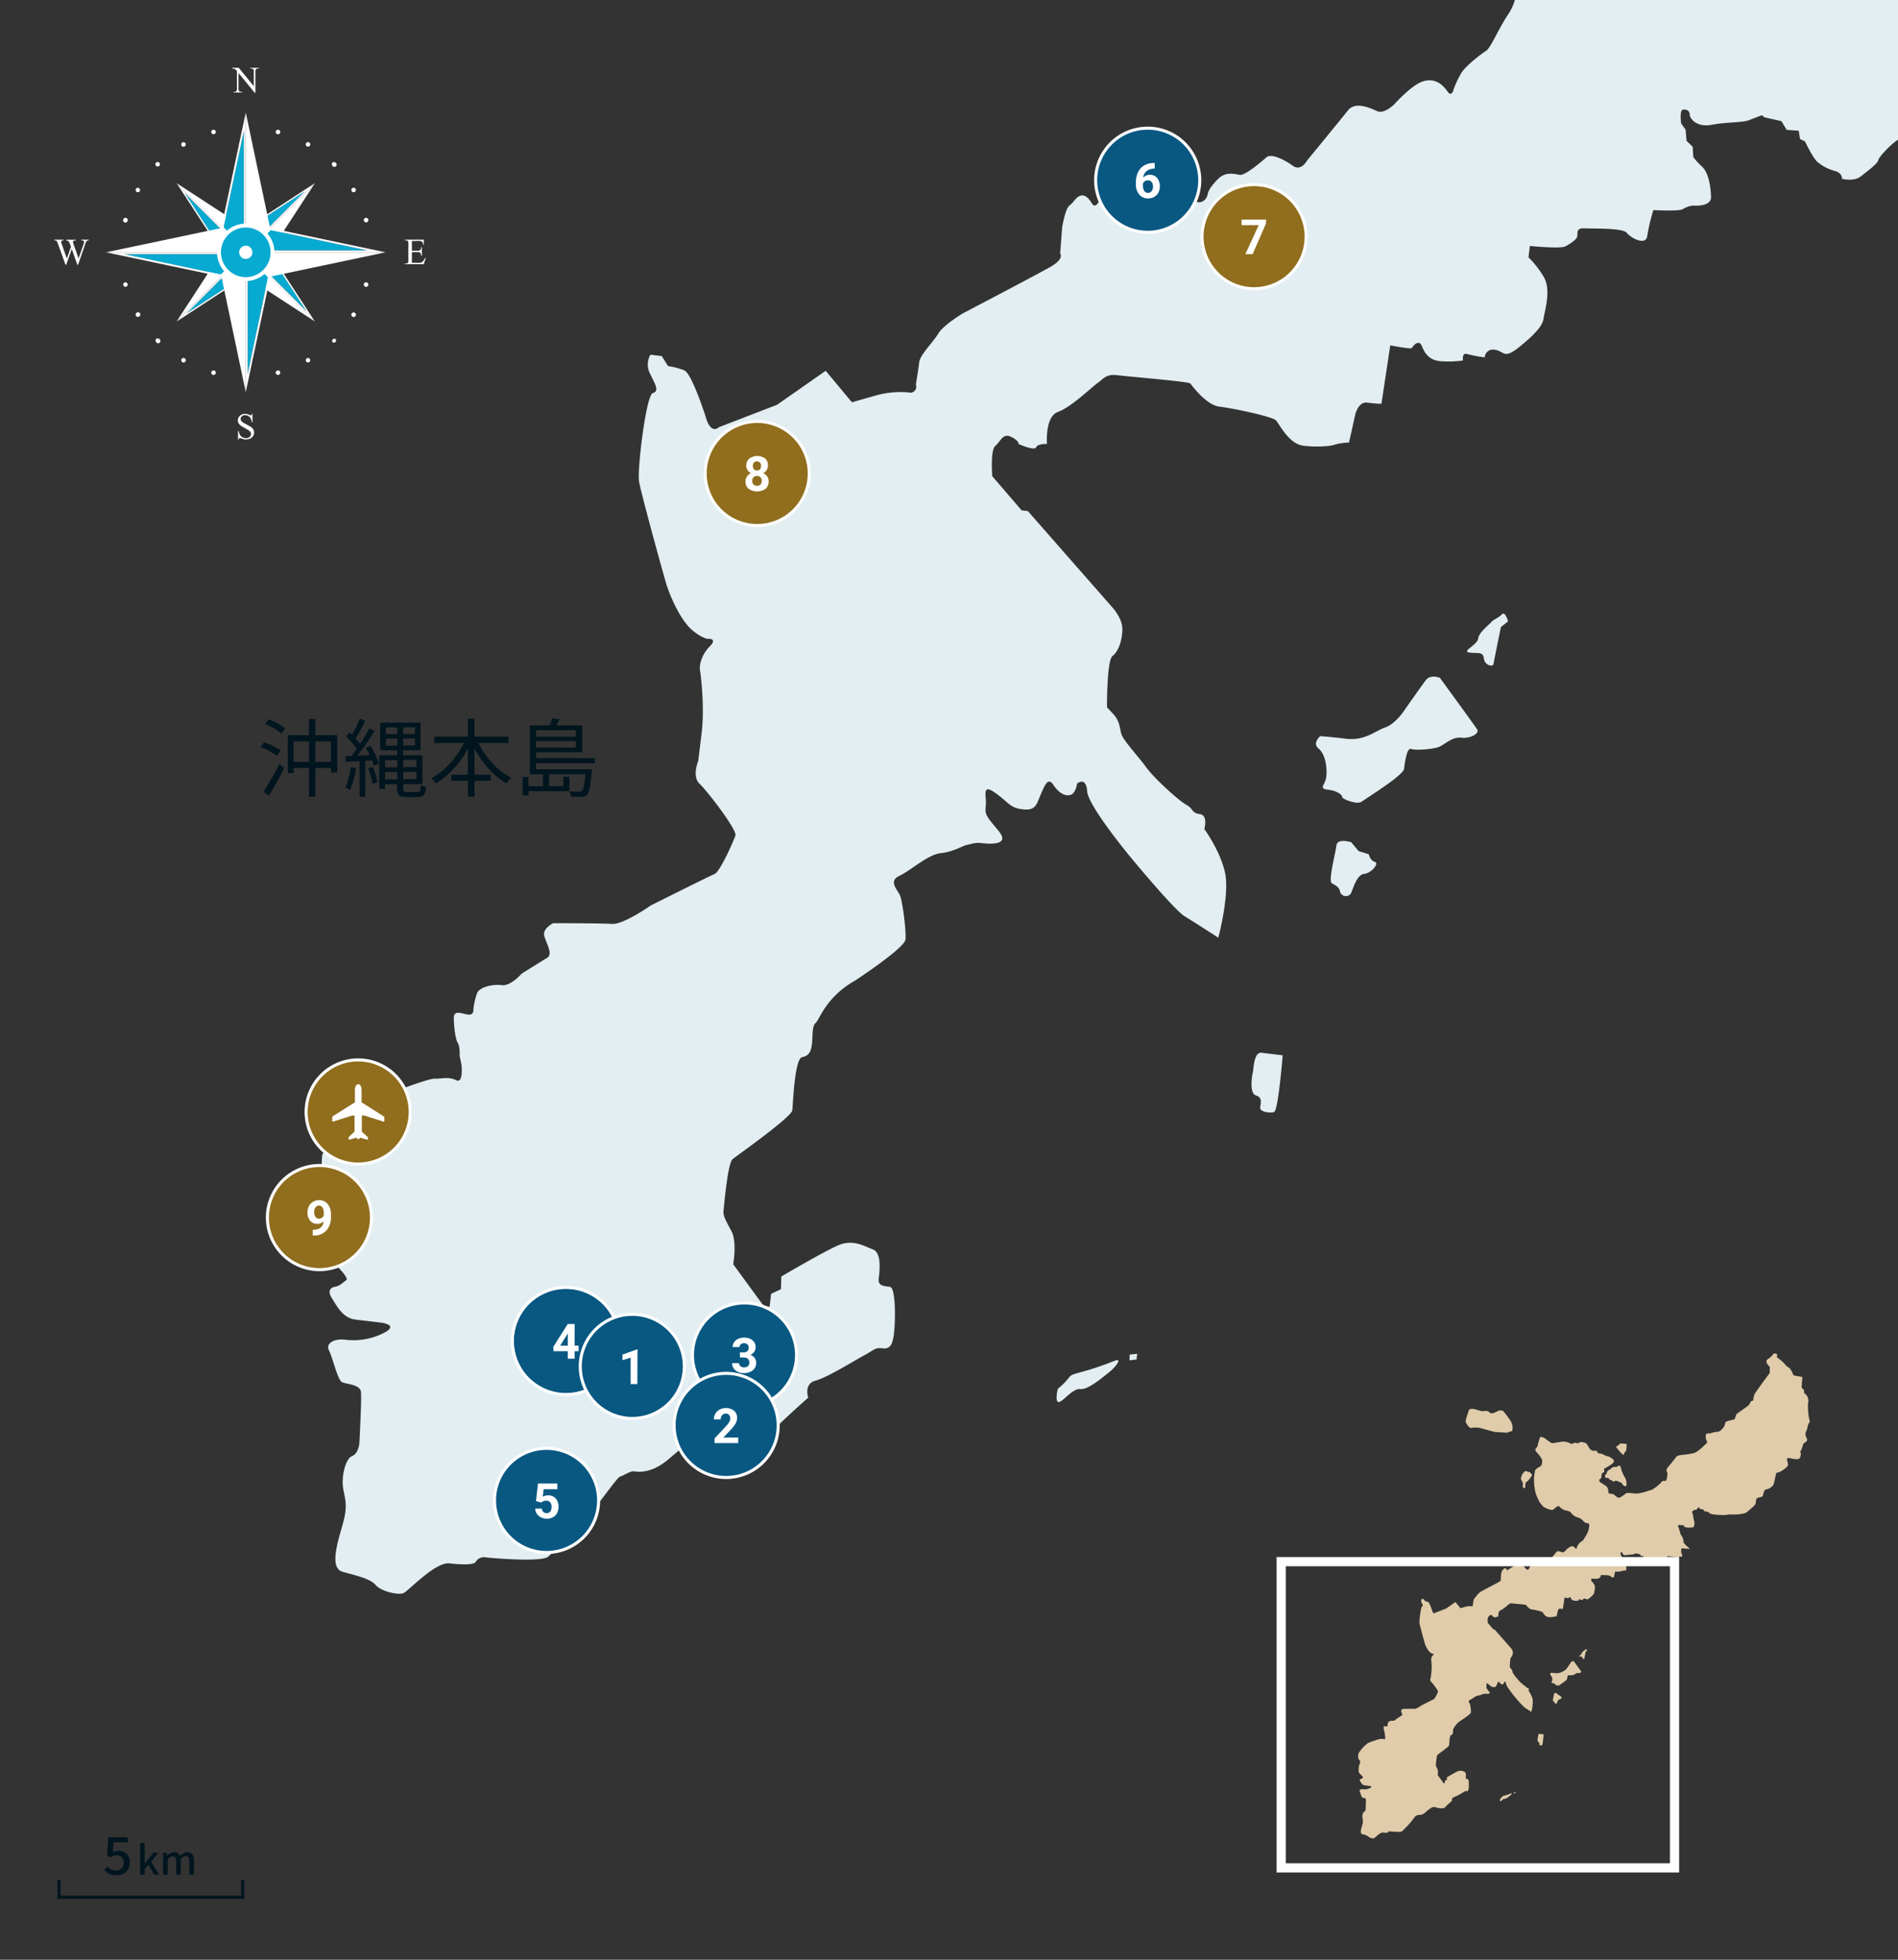 <svg xmlns="http://www.w3.org/2000/svg" width="620" height="640" viewBox="0 0 620 640"><rect x="0" y="0" width="620" height="640" fill="#333333" stroke="none"/><defs><style>.cls-1{fill:#e2eef2}.cls-2{fill:#085882}.cls-3{fill:none;stroke:#fdfdfd}.cls-4{fill:#fff}.cls-5{fill:#906e1e}.cls-7{fill:#e0ccaa}.cls-9{fill:#07aad1}.cls-10{fill:#00151e}</style></defs><g id="area-okinawa"><path class="cls-1" d="M620 0v45.64c-2.6 1.64-6.32 5.76-6.43 6.63-.14 1.12-3.45 3.55-5.74 5.35s-6.14.76-6.14.76.23-1.86-2.33-2.55a14.71 14.71 0 01-5.68-2.95c-1.38-1.11-4.09-6.72-4.09-6.72l-1.59-.77-.43-2.69-3.93-.29-1.73-2.85-5.51-1.24-.86-.67s-2 .71-4.16 1.58-7.43.6-12.26 1.53-7.12-2-7.15-3.32-1.1-1.83-2.26-1.6-.54 4.47-.54 4.47l1.45 2.06.31 3.62 2 1.95.18 3.23s.28.79 3 3.38 2.8 9.59 2.8 9.59c.32 3.62-6 3-6 3a8.34 8.34 0 00-3.16 1.13c-1 .82-9.66.34-9.66.34a61.73 61.73 0 00-2 8.44c-.41 3.35-5.37.67-6.68-1s-11-1.33-13.78-1.48-2.25 1.42-2.39 2.54-2.17 2.38-3.8 3.31-11.69-.09-11.69-.09l-.45 3.72a30.43 30.43 0 014.9 6.25c2.69 4.29.3 11.55 0 13.79s-2.68 5-7.91 9.23-4.88 1.29-8 .91a2.68 2.68 0 00-3.29 2.47 43.32 43.32 0 01-5.72-1.07c-1.81-.6-1.39 2.1-1.39 2.1a34.67 34.67 0 01-7.57.21c-3.35-.41-4.82-2.29-5.83-4.86s-3 0-3.27.54-7.07-.85-7.07-.85l-2.89 19.09s-1.88 0-4.67-.38-3.84 3.69-3.84 3.69l-2.08 9.37a17.92 17.92 0 00-4.42.6c-1.18.52-5.59 1-10.43.43s-7.83-7-9-8.27-14.24-4-18.52-4.51-9-6.94-9.46-7.56-20.16-2.23-23.84-2.7-4.49 1.15-6.34 2.44-8.71 8-13.05 9.55S342 145 342 145s-3-.18-3.53 1.08-5.72-1.07-5.72-1.07.13-1.12-2.54-2.39-3.41 1.67-5.08 3-1 9.88-1 9.88l9.59 11.17 2.05.25 28 31.9c3.26 4.17 3 6.59 2.7 8.82s-1.19 5.14-3.07 6.61-1.79 16.75-1.79 16.75l2 2.13c2 2.13 2.13 4.22 2.63 6.36s5.18 7 8.11 11 10.91 11.14 13.22 12.37 1.56 2.64 4.35 3 1.49 4.9 1.49 4.9 5.18 7.05 6.76 14.22-2.2 21.25-2.2 21.25-7.52-4.88-11-7-17.5-19.11-17.5-19.11-14-16.8-14.35-21.75-3.28-2.47-3.28-2.47-.39 3.16-2.15 3.7-3.88-.66-5.64-3.33-2.88.41-4.19 3.46-1.56 5.09-5.84 4.57-4.45-2.23-9-5.43-2.62 1.39-3 4.36.34 3.44 4.28 8.26-3.7 4.08-5.75 3.83-3.25.36-4.6.58-4.43 2.29-8.63 2.72-9.74 5.62-13.55 7.42-.38 4.67.33 6.65 2 11.38 1.67 14.17-16.33 13.3-16.33 13.3c-9.72 5.43-11.76 12.92-13 13.9s-.92 4.42-1.19 6.65-.68 4.07-3.19 4.52-3 15.12-3.24 17.35-17.82 14.63-19.48 15.94-2.83 15.51-3 17 .75 3.11 2.6 6.54.58 10.83.58 10.83l10 13.68 1.86.22.52-4.27 3.2-1.5.12-4.14s13.83-8.14 18.61-10.2 8.46.27 11.34 1.37 2.17 7.06 1.87 9.48 1.59 2.46 3.64 2.71S292.5 432 292 435.69s-1.35 4.93-3.77 4.64-2.51.45-5.94 2.29-12 7.23-15.91 8.27-2.37 5.56-2.37 5.56-8 7-11.94 11.2-17.68-.45-17.68-.45c-4.84-.58-10.38 4.59-16.05 9.38s-9.94 4.08-11.24 3.92-3.78 1.62-4.55 1.71-5.8 7.42-9.32 11.52-12 12.9-14.24 14.69-18.36.42-20.22.19a3.14 3.14 0 00-3.39 1.48c-.48.89-3.9 1-8.55.47s-13.35 8.95-15 9.7-7.29-.51-9.11-2.62-6.06-3-10.8-4.33-1.11-11.08.31-16.57.34-7.5-.18-11 .76-9.34 2.94-10.21 2.4-4.24 2.4-4.24.78-14.25.52-16.73-4.8-2.47-6.22-3.21-3-7.92-4.22-10.33 1.8-3.93 5.33-3.51a21.78 21.78 0 0012.94-2.39c4.45-2.48-1.13-3.16-1.13-3.16l-8.37-1c-4.09-.5-5.77-3.72-7.83-7s.82-3.68.82-3.68c1.93-.33 2.62-1.38 3.85-2.17s-4.2-5.8-6-7.72-1.82-9.85.39-15.62.16-6-1.33-7.71-1-8.62-.9-9.74 6.34-8.66 7.68-10.39 8.48-7.65 8.48-7.65 18-7.06 20.48-7 4.62-.76 7.11.49 1.75-5.07 1.75-5.07l-.6-2.91s.18-3-.61-4.22-1.25-5.25-1.29-8.09 2.62-1.38 4.67-1.13 1.73-1.87 1.73-1.87a25.45 25.45 0 011.19-5.14c.81-2 5.09-3 8.06-2.61s6.49-3.74 6.49-3.74 6.33-3.95 8.38-5.21-.53-5-1-7.3 2.94-4 2.94-4 15.48 0 19.22.25 12.62-6 12.62-6 19.1-9.58 20.88-10.3 6.22-10.76 6.81-12.58-9.18-14.52-11.72-16.9-.43-7.41-.43-7.41.07-.56 1.13-9.3-.44-19.69-.44-19.69c-.64-2.53.74-6.14 3.11-8.49s-.08-2.46-.08-2.46-1.4.58-5.36-2.54-7.52-11.11-8.86-15.61-8.15-29.3-8.82-33.16 2.3-28.22 4.46-28.9 1-2.52-.77-6.14a6.59 6.59 0 010-6.41l3.72.45 2.06 3.27a22.64 22.64 0 015.3 1.4c2.52 1.06 7 15.2 7 15.2 1.72 6.06 4.31 3.35 4.31 3.35l19-7.32 15.88-11.1 8.57 10.29 7.43-2.12a30.19 30.19 0 0111.08-1.11 1.93 1.93 0 002.38-2.54s.76-4.63 1.07-7.23 4.58-6.62 6.24-9.43 8-6.59 8-6.59 24-12.56 28.65-15.21 3.17-4.33 3.17-4.33l.64-8.42s.93-6.12 2.39-7.26 2-2.59 3.41-3.17 2.77.52 3.86 2.36 2.1-.13 2.1-.13 12-7.22 16-10.7 5.22-1.07 6.92.46 6.38 8.14 8.29 9.5 4.11.31 4.59-2.08 3.87-5.39 3.87-5.39c2.5-2 5-1.08 6.71-.88s7.14-4.42 8.62-5.75 5.77.7 8.54 2.74 4.74-1.7 4.74-1.7 10.85-13.21 13.3-16.31 7.28-.82 9.6.22 5.64-2.31 5.64-2.31 5.7-6.48 9.6-7.52 6.25 1.33 7.7 3.39 2-.7 2-.7a35.46 35.46 0 012.54-5.36c1.41-2.28 6.42-6.2 8-7.14s4.09-7.24 7.3-12A17 17 0 00494.85 0zM345.56 453.51s-1.07 4.21.23 4.36 4.51-4.54 7.12-4.23 7.88-4.33 9.55-5.63 4.54-4.74 1.57-3.59a97.3 97.3 0 01-9.26 3.22c-4.11 1.2-4.85 1.11-5.78 2.51a20.23 20.23 0 01-3.43 3.36"/><polygon class="cls-1" points="369 442.38 368.96 444.26 371.26 443.98 371.48 442.12 369 442.38"/><path class="cls-1" d="M419 344.63s-1.44 18.14-2.81 18.54-4.72 0-4.54-1.5.78-3.3-1.41-3.94-1.27-6.58-1-7.48.26-6.77 2.86-6.45l6.88.83m71.34-139.89l2.29-1.8s-.9-3.5-2-2.31-2.86 1.73-3.53 2.59-4 3.29-4.23 5.34-5.61 4.22-2.82 4.56 4.39-.41 4.68 1.89 3 3 3.19 1.71 2.4-12 2.4-12m-48.91 70.34s-4.54-1.49-4.85 1.11-2.73 11.56-1.49 12.28 2.49 1.24 2.68 2.78a2 2 0 003.51.61c.74-1.42 1.89-6.19 4.37-6.45s5-3.55 3.5-3.92-2-2.5-2-2.5l-3.28-1zm9.26-17.19s7.79-5.09 8-6.76.86-7.07 2.3-6.52 7 .09 8.95-.61 4.38-3.43 7.36-3.07 6.2-1.33 5.24-2.77-12.12-16.76-12.12-16.76-3.06-1.31-4.63.76-6.82 9.56-6.82 9.56-2.82 4.56-6.37 5.83-6.77 4.47-12.91 3.72-8.39-.83-8.39-.83-2.73 2.31-.5 4.09 2.82 6.38 2.48 9.18-2.73 3.82.62 4.22 4.67 1.89 4.61 2.45 4.79 2.47 6.23 1.51l6-4"/></g><g id="pins"><path class="cls-2" d="M178.54 473a17 17 0 11-17 17 17 17 0 0117-17"/><path class="cls-3" d="M178.54 473a17 17 0 11-17 17 17 17 0 0117-17z"/><path class="cls-4" d="M175.09 490.22l.65-5.74h6.33v1.87h-4.49l-.28 2.43a3.49 3.49 0 011.7-.43 3.23 3.23 0 012.52 1 4 4 0 01.92 2.8 4.16 4.16 0 01-.46 2 3.28 3.28 0 01-1.32 1.34 4.12 4.12 0 01-2 .48 4.3 4.3 0 01-1.9-.42 3.22 3.22 0 01-1.38-1.16 3.15 3.15 0 01-.54-1.71H177a1.66 1.66 0 00.49 1.09 1.58 1.58 0 001.11.39 1.4 1.4 0 001.17-.54 2.57 2.57 0 00.41-1.55 2.11 2.11 0 00-.47-1.47 1.76 1.76 0 00-1.34-.51 1.93 1.93 0 00-1.3.42l-.21.2z"/><path class="cls-2" d="M243.2 425.51a17 17 0 11-17 17 17 17 0 0117-17"/><path class="cls-3" d="M243.2 425.51a17 17 0 11-17 17 17 17 0 0117-17z"/><path class="cls-4" d="M241.69 441.65h1.2a1.68 1.68 0 001.26-.42 1.61 1.61 0 00.41-1.14 1.36 1.36 0 00-.41-1.06 1.57 1.57 0 00-1.11-.38 1.64 1.64 0 00-1.04.35 1.12 1.12 0 00-.44.91h-2.23a2.74 2.74 0 01.47-1.58 3.22 3.22 0 011.33-1.1 4.5 4.5 0 011.89-.39 4.2 4.2 0 012.81.86 2.92 2.92 0 011 2.35 2.42 2.42 0 01-.47 1.43 3.13 3.13 0 01-1.24 1 2.85 2.85 0 011.42 1 2.8 2.8 0 01.47 1.61 3 3 0 01-1.1 2.41 4.38 4.38 0 01-2.9.91 4.18 4.18 0 01-2.76-.89 2.91 2.91 0 01-1.08-2.36h2.24a1.29 1.29 0 00.48 1 1.76 1.76 0 001.18.4 1.78 1.78 0 001.25-.42 1.45 1.45 0 00.45-1.12c0-1.12-.62-1.69-1.86-1.69h-1.19z"/><path class="cls-2" d="M237.2 448.51a17 17 0 11-17 17 17 17 0 0117-17"/><path class="cls-3" d="M237.2 448.51a17 17 0 11-17 17 17 17 0 0117-17z"/><path class="cls-4" d="M241.15 471.28h-7.73v-1.53l3.65-3.89a9 9 0 001.11-1.43 2.32 2.32 0 00.36-1.16 1.75 1.75 0 00-.38-1.19 1.41 1.41 0 00-1.09-.43 1.47 1.47 0 00-1.19.53 2 2 0 00-.44 1.37h-2.25a3.79 3.79 0 01.49-1.88 3.52 3.52 0 011.39-1.34 4.27 4.27 0 012-.48 4 4 0 012.71.84 3 3 0 011 2.36 3.76 3.76 0 01-.43 1.7 9.26 9.26 0 01-1.49 2l-2.56 2.7h4.85z"/><path class="cls-2" d="M184.87 420.88a17.06 17.06 0 11-17.06 17.05 17 17 0 0117.06-17.05"/><path class="cls-3" d="M184.87 420.43a17.5 17.5 0 11-17.5 17.5 17.51 17.51 0 0117.5-17.5z"/><path class="cls-4" d="M187.71 439.46H189v1.81h-1.29v2.45h-2.24v-2.45h-4.64l-.1-1.41 4.72-7.46h2.26zm-4.74 0h2.5v-4l-.15.25z"/><path class="cls-2" d="M206.55 429.23a17 17 0 11-17 17 17 17 0 0117-17"/><path class="cls-3" d="M206.55 429.23a17 17 0 11-17 17 17 17 0 0117-17z"/><path class="cls-4" d="M208.2 452H206v-8.63l-2.67.83v-1.82l4.67-1.68h.24z"/><path class="cls-5" d="M409.66 60.29a17 17 0 11-17 17 17 17 0 0117-17z"/><path class="cls-3" d="M409.66 60.29a17 17 0 11-17 17 17 17 0 0117-17z"/><path class="cls-4" d="M413.54 73l-4.36 10h-2.37l4.37-9.48h-5.61v-1.8h8z"/><path class="cls-5" d="M247.35 137.63a17 17 0 11-17 17 17 17 0 0117-17"/><path class="cls-3" d="M247.35 137.63a17 17 0 11-17 17 17 17 0 0117-17z"/><path class="cls-4" d="M250.85 152.05a2.68 2.68 0 01-.41 1.46 3 3 0 01-1.13 1 3.4 3.4 0 011.3 1.09 2.8 2.8 0 01.48 1.63 3 3 0 01-1 2.38 4.85 4.85 0 01-5.56 0 2.94 2.94 0 01-1-2.37 2.73 2.73 0 01.49-1.63 3.2 3.2 0 011.29-1.09 2.92 2.92 0 01-1.13-1 2.67 2.67 0 01-.4-1.46 2.91 2.91 0 011-2.29 4.4 4.4 0 015.21 0 2.88 2.88 0 01.86 2.28zm-2 5a1.65 1.65 0 00-.42-1.18 1.55 1.55 0 00-1.15-.44 1.51 1.51 0 00-1.14.44 1.63 1.63 0 00-.43 1.18 1.6 1.6 0 00.42 1.16 1.52 1.52 0 001.17.44 1.54 1.54 0 001.14-.42 1.66 1.66 0 00.4-1.15zm-.23-4.92a1.57 1.57 0 00-.35-1.06 1.41 1.41 0 00-2 0 1.57 1.57 0 00-.35 1.07 1.66 1.66 0 00.35 1.09 1.23 1.23 0 001 .41 1.19 1.19 0 001-.41 1.66 1.66 0 00.34-1.07z"/><path class="cls-5" d="M104.35 380.63a17 17 0 11-17 17 17 17 0 0117-17"/><path class="cls-3" d="M104.35 380.63a17 17 0 11-17 17 17 17 0 0117-17z"/><path class="cls-4" d="M105.73 398.83a2.81 2.81 0 01-2 .85 3 3 0 01-2.4-1 4.12 4.12 0 01-.9-2.77 4.32 4.32 0 01.49-2 3.57 3.57 0 011.35-1.45 3.78 3.78 0 012-.51 3.53 3.53 0 012 .56 3.67 3.67 0 011.34 1.6 5.7 5.7 0 01.49 2.39v.83a6.49 6.49 0 01-1.4 4.43 5.26 5.26 0 01-4 1.72h-.55v-1.86h.49c1.88-.14 2.93-1.05 3.09-2.79zm-1.49-.86a1.53 1.53 0 00.93-.28 1.79 1.79 0 00.59-.67v-.92a3.09 3.09 0 00-.43-1.77 1.35 1.35 0 00-1.16-.63 1.32 1.32 0 00-1.11.62 2.62 2.62 0 00-.43 1.55 2.56 2.56 0 00.42 1.51 1.36 1.36 0 001.19.62z"/><path class="cls-2" d="M374.91 41.86a17 17 0 11-17 17 17 17 0 0117-17"/><path class="cls-3" d="M374.91 41.86a17 17 0 11-17 17 17 17 0 0117-17z"/><path class="cls-4" d="M377.2 53.23v1.85h-.2a3.78 3.78 0 00-2.44.79 3.17 3.17 0 00-1.13 2.13 3 3 0 012.27-.92 2.89 2.89 0 012.3 1.06 4.21 4.21 0 01.87 2.77 4.1 4.1 0 01-.48 2 3.41 3.41 0 01-1.35 1.39 3.92 3.92 0 01-2 .5 3.68 3.68 0 01-2.88-1.24 4.83 4.83 0 01-1.1-3.31v-.81a7.28 7.28 0 01.7-3.24 5.07 5.07 0 012-2.18 5.91 5.91 0 013-.78zm-2.2 5.66a1.79 1.79 0 00-1 .28 1.75 1.75 0 00-.65.75v.68a3 3 0 00.44 1.75 1.44 1.44 0 001.24.63 1.42 1.42 0 001.17-.57 2.3 2.3 0 00.44-1.47 2.34 2.34 0 00-.45-1.49 1.46 1.46 0 00-1.19-.56z"/><path class="cls-5" d="M117 346.15a17 17 0 11-17 17 17 17 0 0117-17"/><path class="cls-3" d="M117 346.15a17 17 0 11-17 17 17 17 0 0117-17z"/><path d="M125.4 364.61l-7.29-4.61v-3.67c0-1.45-.37-2.24-1.09-2.24s-1.09.79-1.09 2.23V360l-7.28 4.58-.11.14v1.44a.11.11 0 00.11.13h.13l6.31-2h.72v5.26l-1.93 1.84v.65a.12.12 0 00.11.14h.12l2.32-.66a1.1 1.1 0 00.6.54 1.15 1.15 0 00.61-.54l2.3.67h.12l.13-.13v-.66l-2-1.84v-5.26h.81l6.32 2h.12l.11-.13v-1.45z" fill-rule="evenodd" fill="#fff"/></g><g id="parts"><path class="cls-7" d="M570.71 493.74s2.58-2 2.77-2.69-.09-1.68.85-1.93l1.4-.38s.28-.81.42-1.37a1.28 1.28 0 011.18-1.06 3.3 3.3 0 002-1.51c.21-.55.88-3.68.88-3.68a1.7 1.7 0 01.8-.3c.48-.05 3.28-1.76 3.09-2.65s-.47-1.77-.31-1.9a2 2 0 011.17 0c.43.09 2.44.59 2.92-.05a2.65 2.65 0 00.35-1.67s-.3-.51 0-.69a10.58 10.58 0 00.78-2.2c.15-.32.86-.74.86-.74a.87.87 0 00.32-1.2 2.73 2.73 0 01-.33-2 4.75 4.75 0 00.55-1.54l.28-1.1s.6-.76.49-1a9.74 9.74 0 01-.38-1.72 28.5 28.5 0 01-.22-3.89 3.27 3.27 0 00-.27-2.55c-.56-.76-1-1-1-1.14v-.8l-.81-.83.27-3.43-2.92-.57s-.74-2.06-1.55-2.56a3 3 0 01-1.16-1 14.43 14.43 0 00-2-1.84 5.61 5.61 0 01-.73-.57s.38-1-.27-1.12-.87 0-1 .31a5.45 5.45 0 01-1.08 1.07c-.44.34-1.26.72-1 1.47a3.4 3.4 0 001.06 1.44v2s-4.75 6.39-5 7a8.41 8.41 0 00-.39 1.66v.33l-.76.31-.74 1.29-4 2.87-.61 1.71s-2.92.63-3 .95a5.32 5.32 0 01-.51 1.57c-.25.19-1 1.52-2.16 1.56a7.32 7.32 0 00-2.21.5H558s-.72 0-.8.63a5.23 5.23 0 00.2 1.63s.54.69 0 1.06-2.59 2.75-4.17 3.14a26.65 26.65 0 01-3.57.55s-1.76.11-2.12.69-2.45 3.06-2.45 3.06-.84.88-.69 1.48.37.59.28 1.27-.2 2-.61 2-1-.11-1.32.39a13.3 13.3 0 01-3.11 2.5c-.48.09-3.9 1.46-5.8 1.23s-2.34-.25-2.73 0-1.95 1.65-2.57 1.36-1.32-1.14-1.82-1.21-1.38-.05-1.33-.48a2.66 2.66 0 00-.63-2c-.57-.4-2.16-1.43-2.16-1.43s-.42-.74-.07-.88a.83.83 0 00.56-.73c0-.36.23-1.32.23-1.32s.71-.14.72-.46-.21-1 .24-1.1a13.25 13.25 0 002.48-1.56c.26-.26.68-.79.36-1.09a4.11 4.11 0 00-1.93-1.25c-1-.16-1.34-.64-2-.79a12.46 12.46 0 00-1.25-.23s-.2-1-.85-.79a1.74 1.74 0 01-1.68-.54c-.36-.37-1-1.91-1.61-2.05s-1.62-.45-1.89-.05-1.54 0-1.54 0-.9.52-1.1.42a5.37 5.37 0 00-2.75-.77l-3 .47c-.34.07-.39.21-1.2-.32s-1.92-1.37-1.92-1.37-1.21-.54-1.33-.16-.68 2.07-.75 2.61a1.4 1.4 0 01-.62.94 1 1 0 00.14 1.19 10 10 0 011.94 2.67c0 .37-.05 1.6-.46 1.95s-1.78.88-1.9 1.59-.28 1.72-.28 1.72a17.1 17.1 0 00.26 4.48c.46 2.46 1.34 3.33 1.3 3.69a15.5 15.5 0 001.45 1.82c.34.22 2.57 1.4 3.21.93s1.56-1.48 2.05-1a3.81 3.81 0 002.17 1.32 3 3 0 011.5.58 4.33 4.33 0 002.1 1.61 3.53 3.53 0 011.81 1s.59.8 1.17.87 1.06.2 1 .78a6.6 6.6 0 01-.72 2.68 20.12 20.12 0 01-1.41 2.31 4 4 0 00-2 2.41s-.1.53-.38.14a1.33 1.33 0 00-1.49-.66 5.78 5.78 0 00-1.85 1.45s-.63.66-1.08.46-1.38-.65-1.85-.05-2.58 3.11-2.58 3.11-.38.72-.92.33-1.36-.79-1.65-.53-1.34 1.15-1.66 1.11a1.51 1.51 0 00-1.3.17 2.67 2.67 0 00-.74 1 .55.55 0 01-.89.4c-.37-.26-1.27-1.54-1.6-1.83s-.56-.76-1.34-.09a34.52 34.52 0 01-3.09 2.07s-.19.37-.4 0-.48-.57-.75-.45-.38.39-.66.61-.46 1.4-.46 1.4l-.12 1.63s.28.32-.62.83-5.53 2.94-5.53 2.94a6 6 0 00-1.54 1.27c-.32.54-1.14 1.32-1.2 1.82s-.21 1.4-.21 1.4.15.56-.46.49a5.79 5.79 0 00-2.14.21l-1.43.41-1.66-2-3.06 2.14-3.67 1.41s-.5.52-.84-.65c0 0-.87-2.73-1.35-2.93a4.15 4.15 0 00-1-.27l-.39-.63-.72-.09a1.28 1.28 0 000 1.24c.36.7.57 1 .15 1.18s-1 4.84-.86 5.58 1.45 5.54 1.7 6.41a7.05 7.05 0 001.72 3c.76.6 1 .49 1 .49s.47 0 0 .48a1.91 1.91 0 00-.59 1.64 17.5 17.5 0 01.08 3.8c-.2 1.69-.22 1.79-.22 1.79s-.41 1 .08 1.43 2.38 2.92 2.27 3.27a8.48 8.48 0 01-1.32 2.43c-.34.14-4 2-4 2s-1.71 1.22-2.44 1.17-3.71 0-3.71 0-.66.32-.56.77.58 1.16.19 1.4l-1.62 1s-.68.79-1.25.72-1.4.13-1.56.51a5.23 5.23 0 00-.23 1s.06.41-.33.36-.91-.33-.9.22a4.18 4.18 0 00.25 1.56 1.93 1.93 0 01.12.82l.11.56s.14 1.22-.34 1-.9-.08-1.37-.1a33.8 33.8 0 00-3.95 1.35 22 22 0 00-1.64 1.47 16.94 16.94 0 00-1.48 2c0 .22-.12 1.55.17 1.88s.68.37.26 1.49-.43 2.64-.08 3 1.41 1.34 1.17 1.49-.37.36-.74.42c0 0-.56.08-.16.71s.72 1.26 1.51 1.35l1.62.2s1.07.13.21.61a4.2 4.2 0 01-2.49.46c-.69-.08-1.27.21-1 .68s.54 1.85.81 2 1.15.14 1.2.62-.1 3.23-.1 3.23 0 .65-.46.82-.67 1.31-.57 2a3.89 3.89 0 010 2.12c-.27 1.06-1 2.94-.06 3.2a4.76 4.76 0 012.09.84 2.24 2.24 0 001.76.5c.31-.14 2-2 2.89-1.87s1.56.08 1.65-.09a.6.6 0 01.65-.29c.36.05 3.46.31 3.91 0a38.67 38.67 0 002.75-2.84c.68-.79 1.65-2.2 1.8-2.22s.62-.36.88-.33a2.61 2.61 0 002.16-.76c1.1-.93 2.17-1.93 3.1-1.81 0 0 2.66.9 3.42.08s2.3-2.16 2.3-2.16-.29-.87.46-1.07a21.81 21.81 0 003.07-1.6c.67-.35.68-.5 1.15-.44s.64-.18.73-.9.14-2.93-.26-3-.76-.06-.7-.52.2-1.62-.36-1.83a2.56 2.56 0 00-2.19-.27c-.93.4-3.6 2-3.6 2v.8l-.62.29-.1.83h-.36l-1.94-2.64a4.3 4.3 0 00-.11-2.09c-.35-.66-.53-1-.5-1.26s.26-3 .58-3.29 3.71-2.64 3.76-3.07.14-3.27.63-3.35.56-.45.62-.88 0-1.09.22-1.28a6.67 6.67 0 012.52-2.68s3.09-2 3.15-2.57a11.7 11.7 0 00-.32-2.74c-.14-.38-.8-.94-.07-1.28s1.81-1.35 2.62-1.44a7.73 7.73 0 001.67-.52 2.48 2.48 0 01.88-.11c.4.05 1.88.19 1.12-.74s-.9-1-.83-1.6-.3-1.45.57-.84.91.95 1.74 1 .87-.3 1.12-.88.47-1.19.81-.67.75.75 1.09.64.42-.71.42-.71.56-.48.63.47 2.77 4.2 2.77 4.2a36.74 36.74 0 003.38 3.69c.68.41 2.13 1.36 2.13 1.36a12.17 12.17 0 00.43-4.11 8.69 8.69 0 00-1.31-2.74s.25-.88-.29-.95-.39-.34-.84-.58a13.21 13.21 0 01-2.55-2.38 14 14 0 01-1.57-2.12 2.13 2.13 0 00-.5-1.23l-.39-.41s0-3 .36-3.24a2 2 0 00.59-1.28 2 2 0 00-.52-1.7l-5.42-6.16-.39-.05-1.85-2.15s-.13-1.66.19-1.91.47-.82 1-.58.49.47.49.47 1 .44 1.11.2.68-.21.68-.21-.15-1.73.68-2a13 13 0 002.52-1.84c.36-.25.51-.56 1.23-.47s4.5.4 4.6.52 1 1.36 1.82 1.46a15.47 15.47 0 013.58.87c.23.25.8 1.48 1.74 1.6a5.28 5.28 0 002-.09 3.44 3.44 0 01.86-.11l.4-1.81s.2-.78.74-.71.9.07.9.07l.56-3.69a6 6 0 001.36.17c0-.11.44-.6.64-.11a1.27 1.27 0 001.12.94 6.49 6.49 0 001.46 0s-.08-.52.27-.41a7.59 7.59 0 001.11.21.52.52 0 01.64-.47c.61.08.54.65 1.55-.17s1.47-1.36 1.53-1.79.51-1.83 0-2.66a5.93 5.93 0 00-1-1.21l.09-.71a9.24 9.24 0 002.26 0c.31-.19.71-.43.73-.64s-.08-.52.46-.5 2.41 0 2.66.29 1.21.84 1.29.19a12.73 12.73 0 01.38-1.63 7.58 7.58 0 001.87-.06 1.58 1.58 0 01.61-.22s1.22.11 1.16-.59a3.23 3.23 0 00-.54-1.85c-.52-.5-.57-.65-.57-.65v-.62l-.39-.38-.06-.7-.28-.4s-.12-.82.11-.86a.32.32 0 01.43.31c0 .25.45.82 1.38.64s2-.13 2.37-.3.8-.3.8-.3l.17.13 1.06.24.34.55.76.05.08.52.31.15a6.47 6.47 0 00.79 1.3 2.82 2.82 0 001.1.57c.49.13.45.49.45.49a1.53 1.53 0 001.18-.15c.44-.34 1.08-.81 1.11-1s1.2-1.46 1.59-1.41.79.13 1-.13 0-.4.84-.3l3.05.37.15-.31.9.08s.23-.74 0-.84-.41-2 .12-1.92 2.57.2 2.57.2-2.1-1.64-2.16-2.3a3.71 3.71 0 00-.45-1.73l-.5-.72-.24-1-.38-1.13s-.46-1-.07-.92 1.73-.09 1.76.21.41.52.81.57 2.24.16 2.43-.21a3.28 3.28 0 00.09-2 9.92 9.92 0 01-.35-1.94s-.53-1-.06-1.28 1.25-.4 1.34-.5.63-1 .76-.59.2.49.59.54.9.11.94.41.25.32.64.37 1.14.21 1.11.53a4.49 4.49 0 001.19.4 27.66 27.66 0 004.23.22 7.25 7.25 0 012.28-.16 15 15 0 003.65-.36 6.13 6.13 0 001-.42"/><path class="cls-7" d="M528 472.67s2.17 2.78 2.36 2.43.3-.94.59-1 .34-1.24.41-1.88 0-.65-.53-.72-1.62-.16-1.67 0a4.87 4.87 0 01-.66.61s-.77.31-.5.56m1.71 11.72s.35.45.54.65.86.47 1 .23a7 7 0 000-1.64 5.53 5.53 0 00-.72-1.55 13.85 13.85 0 01-.94-2.23c-.09-.41-.15-1.14-.61-1.2s-.79.45-1 .46-1-.27-1.53.32-1.32.68-1.51 1.35-.26.66-.42.75-.57 1.1.3 1.1.75.42 1 .51.15.24.55.29a.79.79 0 01.56.47s.37 0 .38-.14.58-.26 1.1-.05a6.37 6.37 0 001 .41.93.93 0 01.44.27m-30.47-1.09a12.18 12.18 0 001.1-1.54c0-.22-.75-1-.75-1a2 2 0 01-.47-.06c-.1-.05-.75-.42-1.06-.23a4.06 4.06 0 00-.79.77s-.87 1.47-.47 2.1.61 1 .57 1.31l-.11.89s.71 1 .83.07-.06-1.36.3-1.57a6.2 6.2 0 00.85-.7m-9.32 104.08s-.21.82.05.85.87-.88 1.37-.82 1.52-.84 1.85-1.09.87-.91.3-.69-1 .39-1.79.62-.94.21-1.12.48a3.68 3.68 0 01-.66.65"/><polygon class="cls-7" points="494.59 585.27 494.58 585.64 495.02 585.58 495.07 585.22 494.59 585.27"/><path class="cls-7" d="M504.24 566.4s-.28 3.5-.54 3.58-.92 0-.88-.29.15-.64-.27-.76-.25-1.27-.19-1.45.05-1.3.55-1.24l1.33.16M518 539.39l.44-.35s-.17-.67-.38-.44-.55.33-.68.5-.77.63-.82 1-1.08.81-.54.88.85-.08.9.36.59.59.62.33.46-2.31.46-2.31M508.57 553s-.88-.29-.94.21-.53 2.24-.29 2.37.48.24.52.54a.38.38 0 00.68.12c.14-.28.36-1.2.84-1.25s1-.68.68-.75-.38-.49-.38-.49l-.64-.18zm1.78-3.35s1.51-1 1.55-1.31.16-1.36.44-1.26a4.33 4.33 0 001.73-.11c.38-.14.84-.67 1.42-.6s1.2-.25 1-.53-2.34-3.24-2.34-3.24-.59-.25-.89.15-1.26 1.85-1.26 1.85a3 3 0 01-1.23 1.12 4.43 4.43 0 01-2.49.72c-1.19-.14-1.62-.16-1.62-.16s-.53.45-.1.79a2.23 2.23 0 01.48 1.77c-.07.54-.53.74.12.82s.9.36.89.47.92.48 1.2.29l1.15-.77M494 467.27a4.41 4.41 0 00-.68-3.44c-1.17-1.74-2.25-3-2.25-3a2.3 2.3 0 00-1.44-.17c-.54.22-2.35 1.32-2.86.74a2.33 2.33 0 00-1.3-.67 5.85 5.85 0 01-1.55.11c-.35-.12-2.25-.64-2.25-.64s-1.63-.41-1.88.43-1.21 3.42-1 3.81 1.06 2 1.81 1.89a7.23 7.23 0 013.62.22l3.95 1.07 4.05.27z"/><rect x="418.51" y="510" width="128.49" height="100" stroke="#fff" stroke-miterlimit="10" stroke-width="3" fill="none"/><polygon class="cls-4" points="57.7 59.82 80.28 82.4 80.28 74.54 57.7 59.82"/><polygon class="cls-9" points="79.25 81.97 60.31 63.04 72.66 81.97 79.25 81.97"/><path class="cls-4" d="M80.28 82.4L57.7 59.82 72.42 82.4zm-1-.43h-6.62L60.31 63z"/><polygon class="cls-4" points="57.7 104.98 80.28 82.4 72.42 82.4 57.7 104.98"/><polygon class="cls-9" points="79.85 83.44 60.92 102.37 79.85 90.03 79.85 83.44"/><path class="cls-4" d="M80.28 82.4L57.7 105l22.58-14.74zm-.43 1V90l-18.93 12.37z"/><polygon class="cls-4" points="102.86 104.98 80.28 82.4 80.28 90.26 102.86 104.98"/><polygon class="cls-9" points="81.32 82.83 100.25 101.76 87.91 82.83 81.32 82.83"/><path class="cls-4" d="M80.28 82.4l22.58 22.6-14.72-22.6zm1 .43h6.59l12.34 18.93z"/><polygon class="cls-4" points="102.86 59.82 80.28 82.4 88.14 82.4 102.86 59.82"/><polygon class="cls-9" points="80.71 81.37 99.64 62.44 80.71 74.78 80.71 81.37"/><path class="cls-4" d="M80.28 82.4l22.58-22.58-22.58 14.72zm.43-1v-6.62l18.93-12.35z"/><polygon class="cls-4" points="80.28 36.74 80.28 82.4 88.23 74.46 80.28 36.74"/><polygon class="cls-9" points="79.67 80.92 79.67 42.64 73 74.26 79.67 80.92"/><path class="cls-4" d="M80.28 82.4V36.74l-8 37.72zm-.61-1.48L73 74.26l6.67-31.62z"/><polygon class="cls-4" points="34.62 82.4 80.28 82.4 72.34 74.46 34.62 82.4"/><polygon class="cls-9" points="78.8 83.02 40.52 83.02 72.14 89.68 78.8 83.02"/><path class="cls-4" d="M80.28 82.4H34.62l37.72 7.95zm-1.48.6l-6.66 6.66L40.52 83z"/><polygon class="cls-4" points="80.28 128.06 80.28 82.4 72.33 90.35 80.28 128.06"/><polygon class="cls-9" points="80.9 83.89 80.9 122.17 87.56 90.55 80.9 83.89"/><path class="cls-4" d="M80.28 82.4v45.66l8-37.71zm.62 1.49l6.66 6.66-6.66 31.62z"/><polygon class="cls-4" points="125.94 82.4 80.28 82.4 88.23 90.35 125.94 82.4"/><polygon class="cls-9" points="81.77 81.79 120.05 81.79 88.43 75.13 81.77 81.79"/><path class="cls-4" d="M80.28 82.4h45.66l-37.71-7.94zm1.49-.61l6.66-6.66 31.62 6.66z"/><path class="cls-4" d="M89.65 82.4a9.37 9.37 0 10-9.36 9.37 9.36 9.36 0 009.36-9.37"/><path class="cls-9" d="M88.38 82.4a8.1 8.1 0 10-8.09 8.1 8.09 8.09 0 008.09-8.1"/><path class="cls-4" d="M82.45 82.4a2.16 2.16 0 10-2.16 2.16 2.16 2.16 0 002.16-2.16m37.85-10.72a.74.74 0 00-.91-.52.73.73 0 00-.52.9.74.74 0 101.43-.38m-4.14-9.99a.74.74 0 10-.27 1 .75.75 0 00.27-1m-6.58-8.58a.74.74 0 00-1 0 .73.73 0 000 1 .74.74 0 101-1M101 46.53a.74.74 0 10-.74 1.28.74.74 0 00.74-1.28m-10-4.14a.74.74 0 10.53.9.74.74 0 00-.53-.9m-21.44 0a.73.73 0 00-.52.9.73.73 0 101.42-.38.73.73 0 00-.9-.52m-9.99 4.14a.74.74 0 101 .27.73.73 0 00-1-.27M51 53.11a.74.74 0 101 0 .73.73 0 00-1 0m-6.59 8.58a.73.73 0 00.27 1 .75.75 0 001-.27.74.74 0 00-1.28-.74m-4.13 10a.74.74 0 101.42.38.72.72 0 00-.52-.9.73.73 0 00-.9.52m0 21.44a.73.73 0 10.52-.9.74.74 0 00-.52.9m4.14 10a.73.73 0 001 .27.74.74 0 10-.73-1.28.73.73 0 00-.27 1M51 111.7a.74.74 0 101-1 .73.73 0 00-1 0 .74.74 0 000 1m8.57 6.58a.74.74 0 10-.27-1 .75.75 0 00.27 1m9.99 4.14a.74.74 0 10-.52-.91.74.74 0 00.52.91m21.44 0a.74.74 0 10-.9-.52.75.75 0 00.9.52m10-4.14a.74.74 0 00-.74-1.28.73.73 0 00-.27 1 .74.74 0 001 .27m8.59-6.57a.76.76 0 000-1 .74.74 0 00-1 1 .76.76 0 001 0m6.58-8.58a.74.74 0 00-.27-1 .73.73 0 00-1 .27.74.74 0 101.28.74m4.13-10.01a.74.74 0 10-.91.53.74.74 0 00.91-.53M75.82 22.15H78l4.91 6v-4.61a1.6 1.6 0 00-.16-.92.89.89 0 00-.7-.25h-.28v-.22h2.8v.22h-.28a.83.83 0 00-.73.31 1.85 1.85 0 00-.13.86v6.78h-.21l-5.3-6.47v4.94a1.71 1.71 0 00.16.93.88.88 0 00.7.25h.28v.22h-2.8V30h.28a.81.81 0 00.73-.31 1.74 1.74 0 00.13-.87v-5.61l-.3-.34a1.33 1.33 0 00-.22-.2 1 1 0 00-.23-.13l-.31-.12a2.15 2.15 0 00-.52-.05zm6.65 112.95v2.78h-.22a3.53 3.53 0 00-.38-1.28 1.74 1.74 0 00-.34-.42 2.36 2.36 0 00-.45-.33 2.25 2.25 0 00-.51-.2 2 2 0 00-.54-.08 1.47 1.47 0 00-.56.11 1.25 1.25 0 00-.75.67.91.91 0 00-.11.45 1.06 1.06 0 00.15.58 1.86 1.86 0 00.43.46 5.76 5.76 0 00.63.4l.79.42c.32.17.63.33.91.5a4.53 4.53 0 01.77.53 2.37 2.37 0 01.52.67 2 2 0 01.2.91 2.07 2.07 0 01-.19.85 2.14 2.14 0 01-.52.71 2.5 2.5 0 01-.8.49 2.8 2.8 0 01-1 .18h-.64l-.29-.07-.34-.12-.29-.1-.28-.07-.21-.05h-.11a.32.32 0 00-.23.09.74.74 0 00-.13.37h-.22v-2.75H78a5.53 5.53 0 00.18.75 2.29 2.29 0 00.24.54 1.42 1.42 0 00.34.4 2.21 2.21 0 00.46.32 2.07 2.07 0 00.56.2 2.49 2.49 0 00.61.08 2 2 0 00.67-.11 1.29 1.29 0 00.5-.29 1.18 1.18 0 00.32-.42 1.22 1.22 0 00.11-.5 1.23 1.23 0 00-.16-.65 1.89 1.89 0 00-.43-.47 3.77 3.77 0 00-.63-.39c-.24-.13-.49-.27-.75-.43l-.87-.51a3.78 3.78 0 01-.74-.53 2.29 2.29 0 01-.51-.65 1.84 1.84 0 01-.19-.88 1.93 1.93 0 01.67-1.48 2.15 2.15 0 01.74-.46 2.42 2.42 0 01.94-.17 3.45 3.45 0 011.36.31 1.29 1.29 0 00.46.15.37.37 0 00.26-.09.82.82 0 00.15-.37zM29 78.27v.22a1.2 1.2 0 00-.28 0 .79.79 0 00-.23.09.7.7 0 00-.19.16 1.46 1.46 0 00-.18.26 6.14 6.14 0 00-.37 1l-2.25 6.47h-.23l-1.83-5.14-1.82 5.14h-.22L19 79.82c-.19-.51-.3-.8-.34-.88a.81.81 0 00-.32-.34 1.24 1.24 0 00-.56-.11v-.22h3v.22h-.18a.74.74 0 00-.48.14.44.44 0 00-.12.37 1.71 1.71 0 00.06.34c0 .16.11.36.2.61l1.58 4.51 1.33-3.83-.42-1.22c-.07-.14-.13-.27-.2-.38a1.05 1.05 0 00-.22-.28.83.83 0 00-.3-.18 1.16 1.16 0 00-.4-.06v-.22h3.13v.22h-.26a.75.75 0 00-.49.14.5.5 0 00-.15.39 3.74 3.74 0 00.27 1l1.54 4.37L27.2 80a4.06 4.06 0 00.26-1 .4.4 0 00-.25-.4 1.64 1.64 0 00-.64-.11v-.22zm105.55.44v3.18h1.77a2.59 2.59 0 00.62-.07.92.92 0 00.38-.21.87.87 0 00.19-.37 3.28 3.28 0 00.07-.52h.22v2.8h-.22c0-.2-.06-.36-.09-.49a1 1 0 00-.08-.27.59.59 0 00-.13-.18.69.69 0 00-.22-.14 1.14 1.14 0 00-.31-.09 2.72 2.72 0 00-.43 0h-1.77V85a2.55 2.55 0 000 .65.35.35 0 00.16.18.65.65 0 00.18 0h2.22a2.18 2.18 0 00.41-.07 1.26 1.26 0 00.31-.14 2.78 2.78 0 00.28-.24 3 3 0 00.37-.45 6.45 6.45 0 00.38-.66h.24l-.69 2h-6.2v-.22h.52A1.69 1.69 0 00133 86a1.37 1.37 0 00.2-.13.44.44 0 00.12-.19 2.56 2.56 0 00.07-.78v-5.23a1.79 1.79 0 00-.15-.94.91.91 0 00-.71-.24h-.29v-.22h6.2V80h-.15a3.74 3.74 0 00-.13-.53 1.34 1.34 0 00-.15-.34.67.67 0 00-.19-.22 1.17 1.17 0 00-.25-.14 2.69 2.69 0 00-.84-.09z"/><path class="cls-10" d="M90.52 246.78a23.92 23.92 0 00-5.4-2.8l1.12-1.57a25.21 25.21 0 015.43 2.59zm-4.45 11.73a88.32 88.32 0 005.21-9l1.54 1.35c-1.46 2.93-3.39 6.38-5 9zm1.71-23.6a21 21 0 015.35 2.94l-1.24 1.68a20.58 20.58 0 00-5.26-3.11zm22.37 5.21v12.17h-2v-1.48H103v9.41h-2.07v-9.41h-5v1.65H94v-12.34h6.94v-5.32H103v5.32zm-9.24 8.7v-6.69h-5v6.69zm7.22 0v-6.69H103v6.69zm8.15 2.05a25.42 25.42 0 01-1.93 7.11 7.36 7.36 0 00-1.54-.76 21.75 21.75 0 001.71-6.66zm4.76-7.25a23.33 23.33 0 012.72 5.73l-1.65.76a10.06 10.06 0 00-.59-1.79l-2.21.14v11.79h-1.85v-11.68l-4.45.28-.14-1.87 1.93-.09c.56-.7 1.15-1.48 1.74-2.32a25.59 25.59 0 00-3.48-4.06l1.12-1.32c.28.25.56.51.84.79a39 39 0 002.49-5.27l1.82.67a52.65 52.65 0 01-3.21 5.77 21.83 21.83 0 011.51 1.79 55.64 55.64 0 003-5.06l1.74.81a94 94 0 01-5.6 8.09l4-.2a26.15 26.15 0 00-1.26-2.35zm.76 6.88a20.32 20.32 0 011.48 5l-1.62.48a19.62 19.62 0 00-1.4-5.07zm14.67 8.18c.76 0 .92-.48 1-2.35a4.91 4.91 0 001.68.7c-.2 2.49-.73 3.27-2.58 3.27h-4c-2.24 0-2.85-.58-2.85-3v-1.2h-4v1.54h-1.85v-11h5.85V245h-5.52v-9h13.16v9h-5.71v1.65H138v9.41h-6.25v1.23c0 1.17.14 1.37 1.2 1.37zm-10.69-10.44v2.35h4v-2.35zm4 6.27v-2.38h-4v2.38zm-3.73-14.76h3.73v-2.21h-3.73zm3.73 3.75v-2.29h-3.73v2.29zm5.77-6h-3.84v2.21h3.84zm0 3.67h-3.84v2.29h3.84zm-3.84 7v2.35h4.34v-2.35zm4.34 6.27v-2.38h-4.34v2.38zm20.24-11.8c2.33 4.78 6.36 9.24 10.76 11.36a7.24 7.24 0 00-1.54 1.82c-4.23-2.32-8-6.58-10.5-11.42v8.6h5.32v2H155v5.21h-2.16V255h-5.46v-2h5.46v-8.6a29.18 29.18 0 01-10.47 11.45 8.43 8.43 0 00-1.49-1.68c4.26-2.21 8.32-6.75 10.67-11.53h-9.71v-2.08h11v-5.85H155v5.85h11.08v2.08zm18.82 6.58v2h18.26a7.47 7.47 0 01-.09.84c-.39 4.79-.81 6.69-1.51 7.48a2.44 2.44 0 01-1.73.7 34.61 34.61 0 01-3.53-.06 4.64 4.64 0 00-.54-1.79c1.38.14 2.66.14 3.14.14a1.3 1.3 0 001-.25c.48-.45.79-1.91 1.12-5.44h-11.9v3.9H184v-3.08h2v4.73h-13.35v1.37h-1.94v-6h1.94v3h4.73v-3.9h-4.31v-15.94h6.47a18.39 18.39 0 00.86-2.32l2.38.31c-.33.7-.73 1.4-1.09 2h8.51v8.77h-15.09v1.93h19.24v1.6zm0-10.76v2.13h13v-2.13zm13 5.69V242h-13v2.13zM34.07 610.78l.93-1.28a4 4 0 002.92 1.35 2.37 2.37 0 002.48-2.5 2.24 2.24 0 00-2.4-2.45 3.33 3.33 0 00-2 .71l-1-.61.37-6h6.34v1.65h-4.56l-.29 3.21a3.62 3.62 0 011.72-.42 3.51 3.51 0 013.81 3.79 4 4 0 01-4.22 4.16 5.58 5.58 0 01-4.1-1.61zm11.72-8.92h1.47v6.67h.06l2.77-3.46h1.66L49.33 608l2.67 4.22h-1.6L48.46 609l-1.2 1.37v1.86h-1.47zm7.48 3.21h1.22l.12 1a3.1 3.1 0 012.21-1.18 1.9 1.9 0 012 1.31 3.32 3.32 0 012.33-1.31c1.5 0 2.2 1 2.2 2.83v4.5h-1.5v-4.31c0-1.24-.39-1.73-1.19-1.73a2.35 2.35 0 00-1.61 1v5.07h-1.5v-4.31c0-1.24-.38-1.73-1.2-1.73a2.33 2.33 0 00-1.59 1v5.07h-1.5z"/><rect class="cls-10" x="18.77" y="619.1" width="61" height="1"/><rect class="cls-10" x="18.77" y="614.05" width="1" height="6"/><rect class="cls-10" x="78.77" y="614.05" width="1" height="6"/></g></svg>